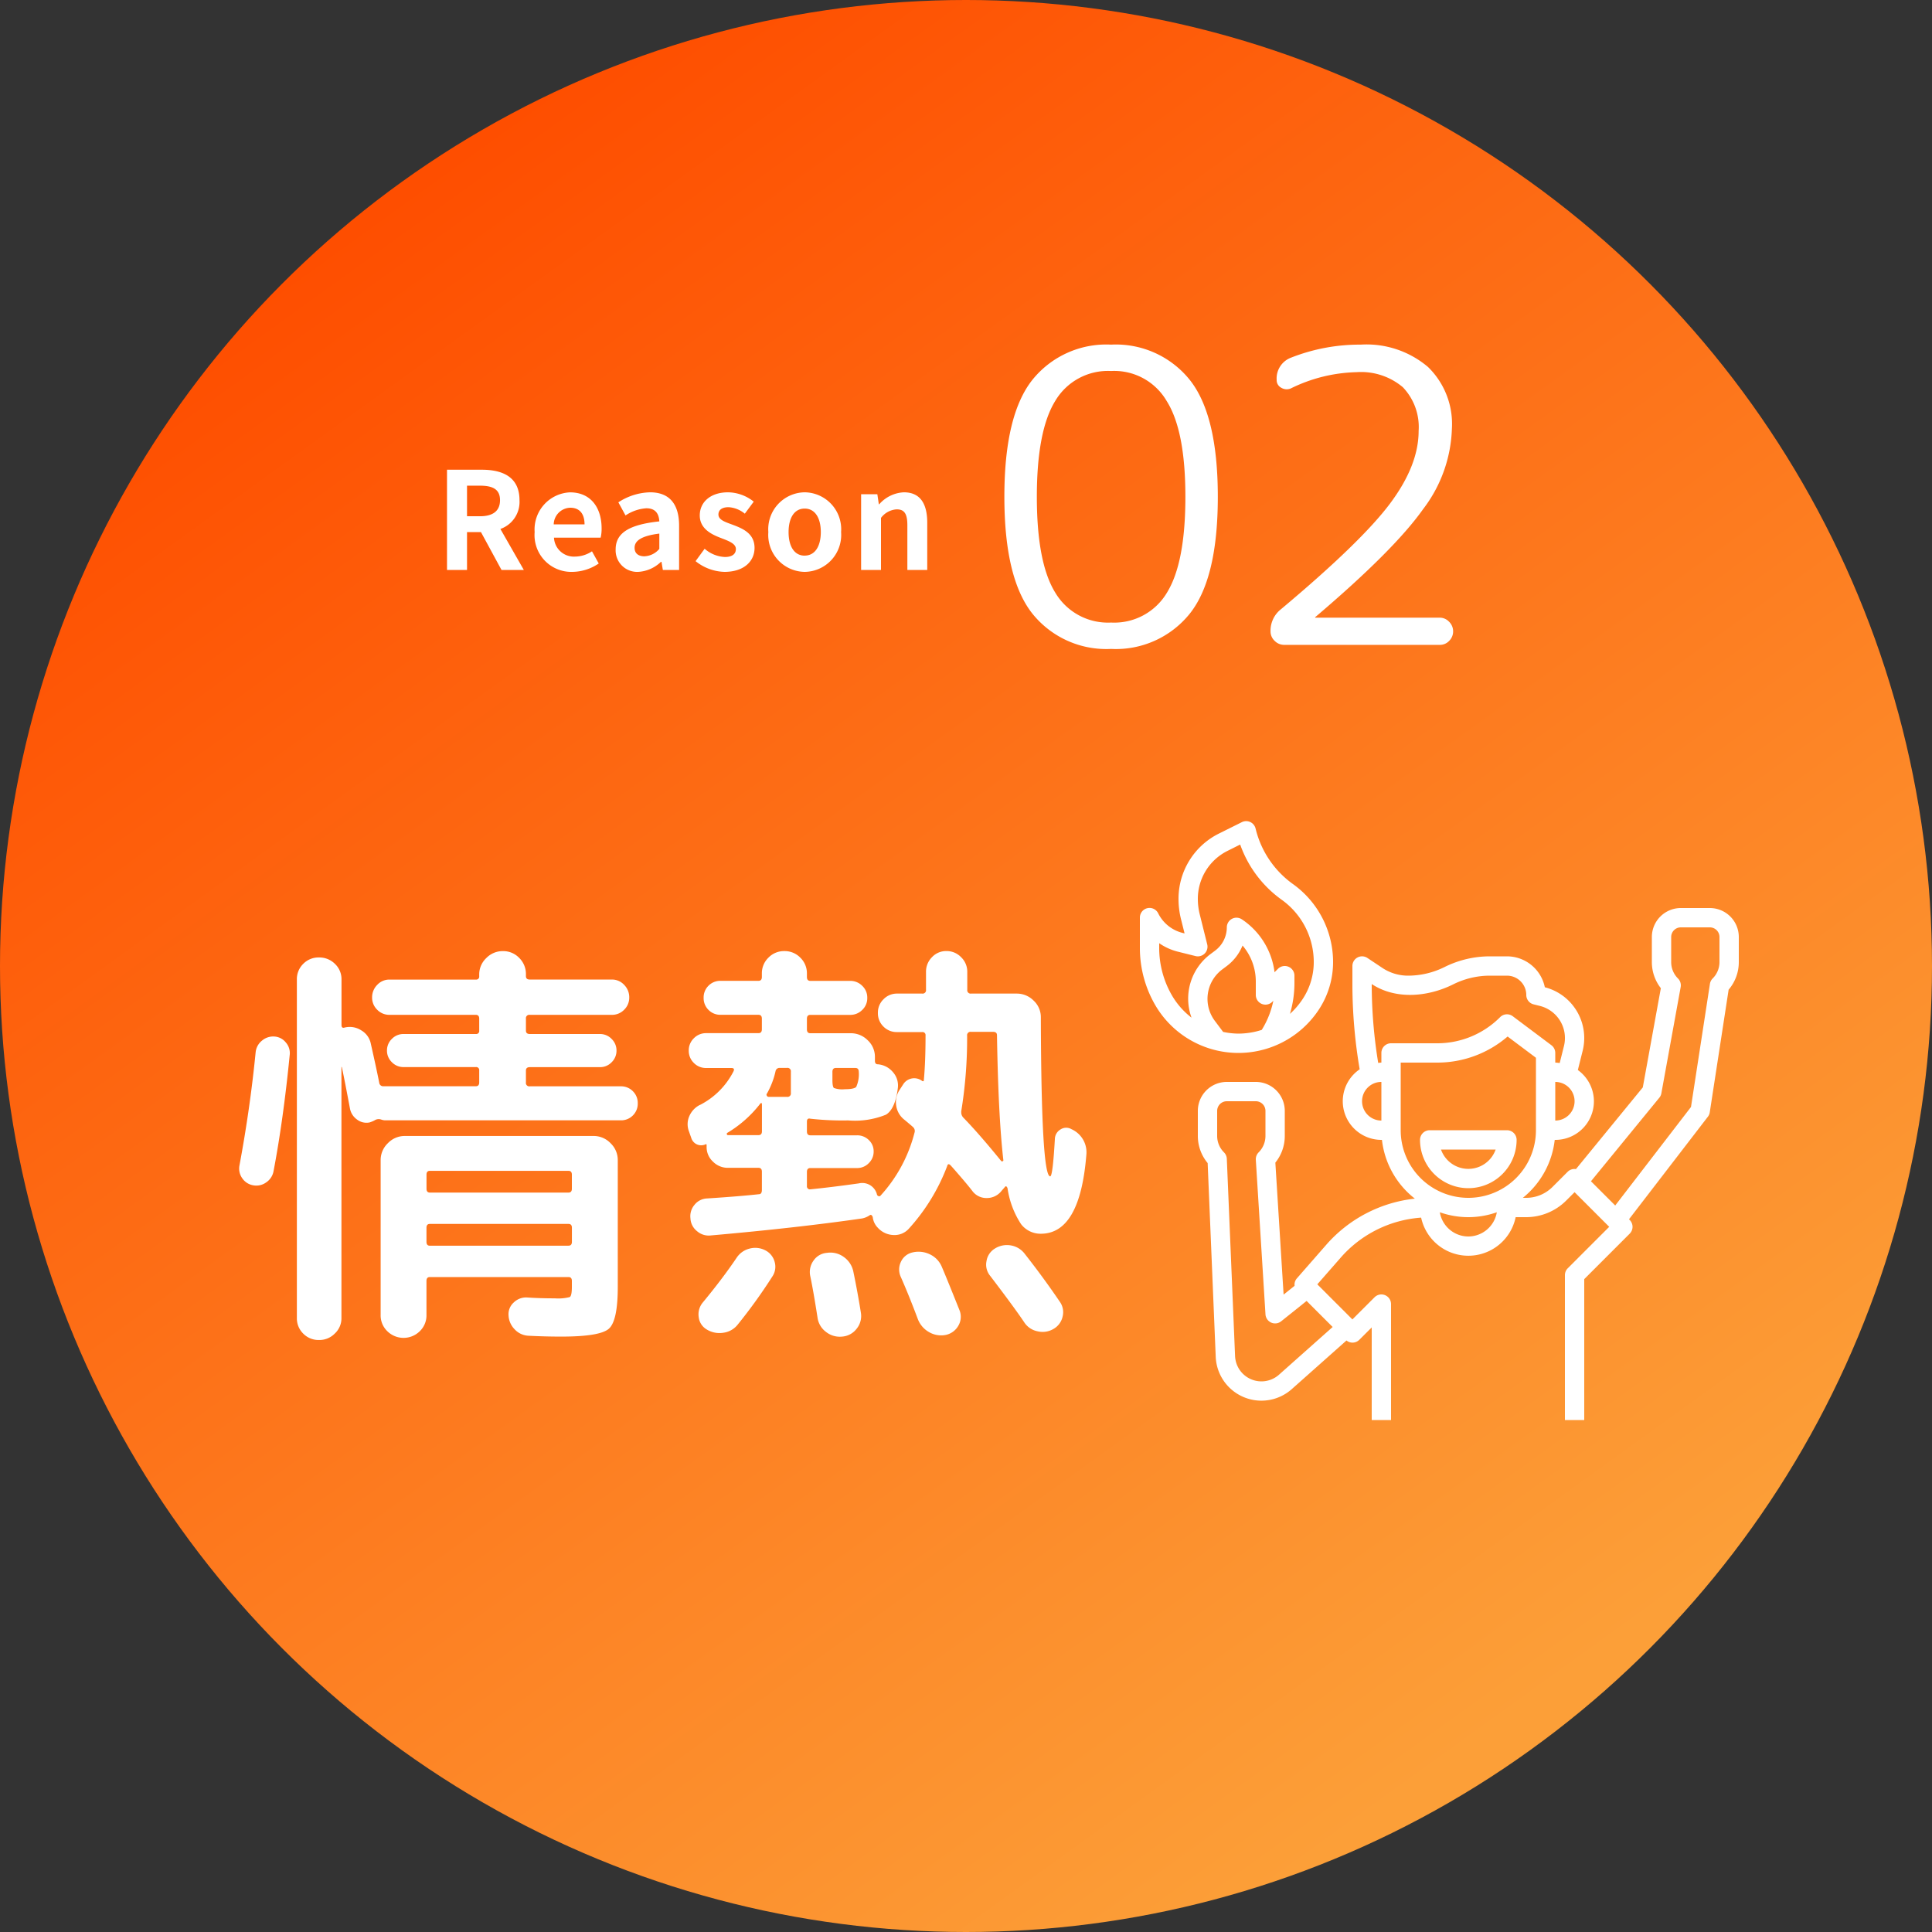 <svg xmlns="http://www.w3.org/2000/svg" xmlns:xlink="http://www.w3.org/1999/xlink" width="200" height="200" viewBox="0 0 200 200">
  <rect x="0" y="0" width="200" height="200" fill="#333333" stroke="none"/>
  <defs>
    <linearGradient id="linear-gradient" x1="0.218" y1="0.097" x2="0.785" y2="0.883" gradientUnits="objectBoundingBox">
      <stop offset="0" stop-color="#fe4e00"/>
      <stop offset="1" stop-color="#fc9f38"/>
    </linearGradient>
  </defs>
  <g id="グループ_549" data-name="グループ 549" transform="translate(-679 -2530)">
    <circle id="楕円形_29" data-name="楕円形 29" cx="100" cy="100" r="100" transform="translate(679 2530)" fill="url(#linear-gradient)"/>
    <path id="パス_2354" data-name="パス 2354" d="M2.2-12.056a1.712,1.712,0,0,1-1.122-.726,1.722,1.722,0,0,1-.286-1.342q1.1-5.9,1.672-11.7a1.761,1.761,0,0,1,.66-1.21A1.792,1.792,0,0,1,4.4-27.456a1.642,1.642,0,0,1,1.188.616,1.662,1.662,0,0,1,.4,1.32q-.66,6.688-1.672,12.012a1.768,1.768,0,0,1-.748,1.144A1.739,1.739,0,0,1,2.2-12.056ZM10.648,3.3a2.212,2.212,0,0,1-1.628.66A2.212,2.212,0,0,1,7.392,3.3a2.212,2.212,0,0,1-.66-1.628V-33.352a2.212,2.212,0,0,1,.66-1.628,2.212,2.212,0,0,1,1.628-.66,2.286,2.286,0,0,1,1.65.66,2.176,2.176,0,0,1,.682,1.628v4.708q0,.352.308.264a2.2,2.2,0,0,1,1.738.286,2.061,2.061,0,0,1,.99,1.386q.616,2.728.88,4.092a.407.407,0,0,0,.44.308h9.548q.352,0,.352-.4v-1.232a.311.311,0,0,0-.352-.352h-7.48a1.651,1.651,0,0,1-1.21-.506A1.651,1.651,0,0,1,16.06-26a1.651,1.651,0,0,1,.506-1.21,1.651,1.651,0,0,1,1.21-.506h7.48a.311.311,0,0,0,.352-.352V-29.3q0-.4-.352-.4H16.324a1.738,1.738,0,0,1-1.276-.528A1.738,1.738,0,0,1,14.52-31.5a1.812,1.812,0,0,1,.528-1.3,1.7,1.7,0,0,1,1.276-.55h8.932a.311.311,0,0,0,.352-.352v-.176a2.322,2.322,0,0,1,.726-1.694,2.371,2.371,0,0,1,1.738-.726,2.284,2.284,0,0,1,1.672.7,2.335,2.335,0,0,1,.7,1.716v.176q0,.352.4.352h8.492a1.7,1.7,0,0,1,1.276.55,1.812,1.812,0,0,1,.528,1.3,1.738,1.738,0,0,1-.528,1.276,1.738,1.738,0,0,1-1.276.528H30.844a.35.35,0,0,0-.4.4v1.232q0,.352.4.352H38.1a1.651,1.651,0,0,1,1.21.506A1.651,1.651,0,0,1,39.82-26a1.651,1.651,0,0,1-.506,1.21,1.651,1.651,0,0,1-1.21.506h-7.26q-.4,0-.4.352V-22.7a.35.35,0,0,0,.4.4H40.26a1.7,1.7,0,0,1,1.254.506,1.7,1.7,0,0,1,.506,1.254,1.7,1.7,0,0,1-.506,1.254,1.7,1.7,0,0,1-1.254.506H15.84a1.4,1.4,0,0,1-.4-.088.786.786,0,0,0-.66.088,2.923,2.923,0,0,1-.528.22,1.6,1.6,0,0,1-1.3-.308,1.793,1.793,0,0,1-.726-1.144q-.528-2.816-.836-4.268l-.044-.044v26A2.143,2.143,0,0,1,10.648,3.3ZM33.44-.352a4.682,4.682,0,0,0,1.54-.132q.22-.132.22-1.056v-.616q0-.4-.352-.4H20.5q-.352,0-.352.4v3.52a2.263,2.263,0,0,1-.7,1.694,2.391,2.391,0,0,1-3.344,0,2.263,2.263,0,0,1-.7-1.694V-14.652a2.408,2.408,0,0,1,.748-1.76,2.408,2.408,0,0,1,1.76-.748H37.444a2.408,2.408,0,0,1,1.76.748,2.408,2.408,0,0,1,.748,1.76V-1.54q0,3.52-.924,4.334T34.1,3.608q-1.672,0-3.388-.088a2.075,2.075,0,0,1-1.43-.66,2.2,2.2,0,0,1-.638-1.452,1.627,1.627,0,0,1,.55-1.342A1.817,1.817,0,0,1,30.58-.44Q31.9-.352,33.44-.352Zm-13.288-12.8V-11.7q0,.4.352.4H34.848q.352,0,.352-.4v-1.452q0-.4-.352-.4H20.5Q20.152-13.552,20.152-13.156Zm14.7,7.348q.352,0,.352-.4V-7.656q0-.4-.352-.4H20.5q-.352,0-.352.4V-6.2q0,.4.352.4Zm13.6-14.564a7.943,7.943,0,0,0,3.476-3.476q.176-.352-.22-.352H49.1a1.738,1.738,0,0,1-1.276-.528A1.738,1.738,0,0,1,47.3-26a1.738,1.738,0,0,1,.528-1.276,1.738,1.738,0,0,1,1.276-.528h5.412q.352,0,.352-.4v-1.1q0-.4-.352-.4H50.6a1.7,1.7,0,0,1-1.254-.506,1.7,1.7,0,0,1-.506-1.254,1.7,1.7,0,0,1,.506-1.254A1.7,1.7,0,0,1,50.6-33.22h3.916q.352,0,.352-.4v-.352a2.248,2.248,0,0,1,.682-1.65A2.248,2.248,0,0,1,57.2-36.3a2.248,2.248,0,0,1,1.65.682,2.248,2.248,0,0,1,.682,1.65v.352q0,.4.352.4H64.02a1.725,1.725,0,0,1,1.232.506,1.667,1.667,0,0,1,.528,1.254,1.667,1.667,0,0,1-.528,1.254,1.725,1.725,0,0,1-1.232.506H59.884q-.352,0-.352.4v1.1q0,.4.352.4h4.18a2.444,2.444,0,0,1,1.76.726,2.337,2.337,0,0,1,.748,1.738v.4q0,.352.308.352a2.263,2.263,0,0,1,1.54.792,2.078,2.078,0,0,1,.528,1.628q-.264,2.2-1.232,2.794a8.5,8.5,0,0,1-3.916.594,30.2,30.2,0,0,1-3.916-.176q-.352-.088-.352.308v1.012q0,.4.352.4h4.84a1.689,1.689,0,0,1,1.21.484,1.58,1.58,0,0,1,.506,1.188,1.651,1.651,0,0,1-.506,1.21,1.651,1.651,0,0,1-1.21.506h-4.84q-.352,0-.352.4v1.452a.311.311,0,0,0,.352.352q2.2-.22,5.016-.616a1.568,1.568,0,0,1,1.892,1.188.278.278,0,0,0,.154.132.171.171,0,0,0,.2-.044,15.234,15.234,0,0,0,3.52-6.512.545.545,0,0,0-.176-.616q-.088-.088-.88-.748a2.243,2.243,0,0,1-.836-1.452,2.281,2.281,0,0,1,.352-1.628l.4-.616a1.35,1.35,0,0,1,.9-.572,1.341,1.341,0,0,1,1.034.264q.176.088.176-.088.176-1.892.176-4.62a.311.311,0,0,0-.352-.352h-2.6a1.914,1.914,0,0,1-1.408-.572,1.914,1.914,0,0,1-.572-1.408,1.914,1.914,0,0,1,.572-1.408A1.914,1.914,0,0,1,68.86-31.9h2.6a.35.35,0,0,0,.4-.4v-1.848a2.11,2.11,0,0,1,.616-1.518,2,2,0,0,1,1.5-.638,2.073,2.073,0,0,1,1.518.638,2.073,2.073,0,0,1,.638,1.518V-32.3a.35.35,0,0,0,.4.4h4.708a2.444,2.444,0,0,1,1.76.726,2.337,2.337,0,0,1,.748,1.738q.044,16.456.968,16.456.264,0,.484-3.872a1.179,1.179,0,0,1,.594-.99,1.066,1.066,0,0,1,1.122-.022,2.617,2.617,0,0,1,1.54,2.684q-.66,8.14-4.708,8.14a2.541,2.541,0,0,1-2.046-.99A9.2,9.2,0,0,1,80.3-11.748q-.132-.352-.308-.088l-.308.352a1.916,1.916,0,0,1-1.54.748,1.8,1.8,0,0,1-1.5-.748q-.44-.572-1.276-1.54t-.968-1.1q-.264-.264-.352.088a20.3,20.3,0,0,1-3.96,6.468,1.983,1.983,0,0,1-1.606.66,2.272,2.272,0,0,1-1.606-.748,1.855,1.855,0,0,1-.528-1.1Q66.22-9.108,66-8.932a2.121,2.121,0,0,1-.748.308q-6.688.968-15.664,1.76a1.844,1.844,0,0,1-1.43-.44,1.782,1.782,0,0,1-.682-1.32,1.818,1.818,0,0,1,.418-1.408,1.738,1.738,0,0,1,1.3-.66q3.388-.22,5.368-.44.308,0,.308-.44v-1.892q0-.4-.352-.4H51.348a2.146,2.146,0,0,1-1.54-.638,2.04,2.04,0,0,1-.66-1.518v-.176q0-.176-.132-.088a1.09,1.09,0,0,1-.858,0,1.068,1.068,0,0,1-.594-.66l-.264-.748a2.07,2.07,0,0,1,.066-1.54A2.332,2.332,0,0,1,48.444-20.372Zm27.06.7a.77.77,0,0,0,.22.616q1.628,1.672,3.916,4.488a.131.131,0,0,0,.132.022.1.1,0,0,0,.088-.11q-.528-4.576-.66-12.936,0-.352-.4-.352H76.516a.35.35,0,0,0-.4.4A46.9,46.9,0,0,1,75.5-19.668ZM62.172-23.8v.836q0,.7.154.836A2.51,2.51,0,0,0,63.448-22q.968,0,1.188-.242A3.229,3.229,0,0,0,64.9-23.8q0-.4-.352-.4H62.524Q62.172-24.2,62.172-23.8ZM55.4-21.56a.174.174,0,0,0-.022.22.211.211,0,0,0,.2.132h1.892a.35.35,0,0,0,.4-.4v-2.2a.35.35,0,0,0-.4-.4h-.748a.416.416,0,0,0-.44.352A8.388,8.388,0,0,1,55.4-21.56Zm-.7,1.056a12.193,12.193,0,0,1-3.432,3.036.131.131,0,0,0-.022.132.1.1,0,0,0,.11.088h3.168q.352,0,.352-.4v-2.772Q54.868-20.68,54.692-20.5ZM52.272-4.576a2.244,2.244,0,0,1,1.32-.924,2.249,2.249,0,0,1,1.628.176,1.863,1.863,0,0,1,.968,1.188,1.8,1.8,0,0,1-.22,1.5A54.819,54.819,0,0,1,52.36,2.376a2.272,2.272,0,0,1-1.5.836,2.514,2.514,0,0,1-1.716-.352,1.694,1.694,0,0,1-.814-1.276,1.906,1.906,0,0,1,.418-1.5Q50.82-2.42,52.272-4.576ZM61.6-5.06a2.341,2.341,0,0,1,1.738.418,2.453,2.453,0,0,1,.99,1.474q.44,2.112.792,4.312a2.085,2.085,0,0,1-.44,1.65,2.081,2.081,0,0,1-1.5.814,2.3,2.3,0,0,1-1.672-.484,2.212,2.212,0,0,1-.88-1.5q-.44-2.816-.748-4.268a2.01,2.01,0,0,1,.33-1.606A1.839,1.839,0,0,1,61.6-5.06ZM70.444-5.1a2.665,2.665,0,0,1,1.782.176A2.477,2.477,0,0,1,73.48-3.652Q73.92-2.64,75.328.88a1.817,1.817,0,0,1-.11,1.584,1.961,1.961,0,0,1-1.3.968,2.477,2.477,0,0,1-1.738-.286A2.615,2.615,0,0,1,71.016,1.8q-.924-2.464-1.76-4.356a1.821,1.821,0,0,1,0-1.562A1.724,1.724,0,0,1,70.444-5.1Zm8.536-.4a2.339,2.339,0,0,1,1.672-.33,2.273,2.273,0,0,1,1.452.9Q84.04-2.464,85.712,0A1.853,1.853,0,0,1,86,1.54a1.946,1.946,0,0,1-.946,1.276,2.209,2.209,0,0,1-1.65.242,2.127,2.127,0,0,1-1.386-.946Q81.048.66,78.5-2.684A1.811,1.811,0,0,1,78.122-4.2,1.842,1.842,0,0,1,78.98-5.5Z" transform="translate(703 2664.756)" fill="#fff"/>
    <g id="グループ_43" data-name="グループ 43" transform="translate(73 -5)">
      <path id="パス_2352" data-name="パス 2352" d="M18.774-25.242A6.28,6.28,0,0,0,13.02-28.35a6.338,6.338,0,0,0-5.775,3.087Q5.334-22.176,5.334-15.33T7.245-5.4A6.338,6.338,0,0,0,13.02-2.31,6.338,6.338,0,0,0,18.8-5.4q1.911-3.087,1.911-9.933T18.774-25.242ZM21.168-3.234A9.806,9.806,0,0,1,13.02.42,9.806,9.806,0,0,1,4.872-3.234q-2.9-3.654-2.9-12.1t2.9-12.1A9.806,9.806,0,0,1,13.02-31.08a9.806,9.806,0,0,1,8.148,3.654q2.9,3.654,2.9,12.1T21.168-3.234ZM45.822-28.77A8.218,8.218,0,0,1,48.3-22.386a14.433,14.433,0,0,1-2.982,8.337Q42.336-9.828,34.188-2.9a.037.037,0,0,0-.042.042.037.037,0,0,0,.042.042H47.04a1.328,1.328,0,0,1,.966.42,1.375,1.375,0,0,1,.42,1.008,1.362,1.362,0,0,1-.4.966A1.307,1.307,0,0,1,47.04,0H30.954a1.375,1.375,0,0,1-1.008-.42,1.328,1.328,0,0,1-.42-.966A2.827,2.827,0,0,1,30.618-3.7q8.274-6.93,11.256-10.9t2.982-7.539a5.959,5.959,0,0,0-1.638-4.536,6.7,6.7,0,0,0-4.788-1.554,16.187,16.187,0,0,0-6.8,1.68,1.072,1.072,0,0,1-.987-.063.884.884,0,0,1-.483-.819,2.3,2.3,0,0,1,1.512-2.31A19.368,19.368,0,0,1,38.85-31.08,9.837,9.837,0,0,1,45.822-28.77Z" transform="translate(708 2601.756)" fill="#fff"/>
      <path id="パス_2353" data-name="パス 2353" d="M1.274,0H3.346V-3.92H4.788L6.916,0h2.31L6.8-4.242A2.966,2.966,0,0,0,8.778-7.224c0-2.38-1.722-3.15-3.892-3.15H1.274ZM3.346-5.558V-8.722H4.69c1.33,0,2.072.378,2.072,1.5S6.02-5.558,4.69-5.558ZM14.252.2a4.936,4.936,0,0,0,2.73-.868l-.7-1.26a3.231,3.231,0,0,1-1.764.546,2.06,2.06,0,0,1-2.17-1.96h4.83a3.869,3.869,0,0,0,.1-.952c0-2.156-1.12-3.738-3.276-3.738A3.842,3.842,0,0,0,10.346-3.92,3.806,3.806,0,0,0,14.252.2ZM12.32-4.718A1.764,1.764,0,0,1,14.028-6.44c1.008,0,1.484.672,1.484,1.722ZM21.056.2A3.686,3.686,0,0,0,23.422-.84h.056l.14.84H25.3V-4.578c0-2.268-1.022-3.458-3.01-3.458A6.263,6.263,0,0,0,19.012-7l.742,1.358a4.43,4.43,0,0,1,2.156-.742c.966,0,1.3.588,1.344,1.358-3.164.336-4.522,1.218-4.522,2.9A2.227,2.227,0,0,0,21.056.2Zm.672-1.61c-.6,0-1.036-.266-1.036-.882,0-.7.644-1.232,2.562-1.47v1.582A2.13,2.13,0,0,1,21.728-1.414ZM29.988.2C32.032.2,33.11-.91,33.11-2.282c0-1.456-1.148-1.974-2.184-2.366-.826-.308-1.554-.518-1.554-1.092,0-.448.336-.756,1.05-.756a2.918,2.918,0,0,1,1.68.672l.924-1.246a4.346,4.346,0,0,0-2.66-.966c-1.792,0-2.926.994-2.926,2.394,0,1.316,1.106,1.918,2.1,2.3.826.322,1.638.588,1.638,1.176,0,.49-.35.826-1.134.826a3.4,3.4,0,0,1-2.1-.854L27.006-.91A4.973,4.973,0,0,0,29.988.2ZM38.3.2A3.825,3.825,0,0,0,42.07-3.92,3.825,3.825,0,0,0,38.3-8.036,3.825,3.825,0,0,0,34.538-3.92,3.825,3.825,0,0,0,38.3.2Zm0-1.68c-1.064,0-1.666-.952-1.666-2.436s.6-2.436,1.666-2.436S39.97-5.39,39.97-3.92,39.368-1.484,38.3-1.484ZM44.142,0H46.2V-5.39a2.2,2.2,0,0,1,1.624-.882c.77,0,1.106.42,1.106,1.638V0h2.058V-4.886c0-1.974-.728-3.15-2.422-3.15A3.613,3.613,0,0,0,46.018-6.8h-.042L45.822-7.84h-1.68Z" transform="translate(651 2594)" fill="#fff"/>
    </g>
    <g id="Layer_30" data-name="Layer 30" transform="translate(796 2614)">
      <path id="パス_2291" data-name="パス 2291" d="M19.493,20.563A8.944,8.944,0,0,0,21,15.586,9.933,9.933,0,0,0,16.849,7.52,9.908,9.908,0,0,1,13,1.858l-.026-.1a1,1,0,0,0-1.417-.649L9.188,2.288A7.534,7.534,0,0,0,5,9.065a8.579,8.579,0,0,0,.257,2.086l.369,1.475-.215-.054A3.852,3.852,0,0,1,2.9,10.553,1,1,0,0,0,1,11v3.14a11.781,11.781,0,0,0,1.551,5.839,9.964,9.964,0,0,0,16.942.584ZM9.617,22.822,8.76,21.68a3.8,3.8,0,0,1,.76-5.32L10,16a5.013,5.013,0,0,0,1.628-2.118A5.728,5.728,0,0,1,13,17.6V19a1,1,0,0,0,1.707.707l.108-.108a9.192,9.192,0,0,1-1.2,3.015A7.958,7.958,0,0,1,11.2,23a7.9,7.9,0,0,1-1.583-.178Zm-5.33-3.835A9.788,9.788,0,0,1,3,14.14v-.5a5.854,5.854,0,0,0,1.927.875l1.831.457A1,1,0,0,0,7.97,13.757L7.2,10.665a6.589,6.589,0,0,1-.2-1.6,5.547,5.547,0,0,1,3.083-4.988l1.3-.65a11.906,11.906,0,0,0,4.305,5.721A7.927,7.927,0,0,1,19,15.586a6.952,6.952,0,0,1-1.171,3.868,8.024,8.024,0,0,1-1.293,1.5,11.244,11.244,0,0,0,.464-3.2V17a1,1,0,0,0-1.707-.707l-.353.352a7.72,7.72,0,0,0-3.385-5.477A1,1,0,0,0,10,12a3.014,3.014,0,0,1-1.2,2.4l-.481.36a5.755,5.755,0,0,0-1.973,6.586,7.948,7.948,0,0,1-2.059-2.359Z" fill="#fff"/>
      <path id="パス_2292" data-name="パス 2292" d="M60,10H57a3,3,0,0,0-3,3v2.585a4.381,4.381,0,0,0,.93,2.712l-1.868,10.27-6.922,8.46a.981.981,0,0,0-.847.266l-1.586,1.586A3.853,3.853,0,0,1,41,40h-.355a8.991,8.991,0,0,0,3.3-6H44a3.99,3.99,0,0,0,2.338-7.231l.5-2A5.426,5.426,0,0,0,42.92,18.2,4.007,4.007,0,0,0,39,15H37.236a10.527,10.527,0,0,0-4.683,1.1,8.5,8.5,0,0,1-3.789.9,4.8,4.8,0,0,1-2.677-.811l-1.532-1.021A1,1,0,0,0,23,16v1.9a52.7,52.7,0,0,0,.753,8.793A4,4,0,0,0,26,34h.059a8.988,8.988,0,0,0,3.407,6.083,14.222,14.222,0,0,0-9.17,4.774l-3.049,3.485a.986.986,0,0,0-.231.763l-1.138.912-.854-13.663A4.377,4.377,0,0,0,16,33.587V31a3,3,0,0,0-3-3H10a3,3,0,0,0-3,3v2.587A4.375,4.375,0,0,0,8.016,36.4l.836,20.062A4.732,4.732,0,0,0,16.725,59.8l5.663-5.034a.988.988,0,0,0,1.319-.063L25,53.414V63h2V51a1,1,0,0,0-1.707-.707L23,52.586l-3.632-3.632,2.434-2.78a12.2,12.2,0,0,1,8.313-4.126A5,5,0,0,0,39.9,42H41a5.868,5.868,0,0,0,4.121-1.707L46,39.414,49.586,43l-4.293,4.293A1,1,0,0,0,45,48V63h2V48.414l4.707-4.707a1,1,0,0,0,0-1.414l-.074-.074,8.16-10.609a.991.991,0,0,0,.2-.458l1.954-12.7A4.381,4.381,0,0,0,63,15.586V13A3,3,0,0,0,60,10ZM20.955,53.369,15.4,58.31a2.733,2.733,0,0,1-4.546-1.929L10,35.958a1,1,0,0,0-.292-.665A2.4,2.4,0,0,1,9,33.587V31a1,1,0,0,1,1-1h3a1,1,0,0,1,1,1v2.587a2.4,2.4,0,0,1-.707,1.706,1,1,0,0,0-.291.769l1,16a1,1,0,0,0,1.623.719l2.634-2.108ZM44,32V28a2,2,0,0,1,0,4ZM24,30a2,2,0,0,1,2-2v4A2,2,0,0,1,24,30Zm2-5v1c-.112,0-.218.024-.328.033A50.734,50.734,0,0,1,25,17.9v-.032c2.469,1.631,5.8,1.349,8.447.026A8.505,8.505,0,0,1,37.236,17H39a2,2,0,0,1,2,2,1,1,0,0,0,.758.97l.648.162A3.427,3.427,0,0,1,44.9,24.286l-.44,1.76A4.06,4.06,0,0,0,44,26V25a1,1,0,0,0-.4-.8l-4-3a1,1,0,0,0-1.307.093A9.18,9.18,0,0,1,31.758,24H27A1,1,0,0,0,26,25Zm2,8V26h3.758a11.158,11.158,0,0,0,7.309-2.7L42,25.5V33a7,7,0,0,1-14,0Zm7,11a3,3,0,0,1-2.95-2.507,8.836,8.836,0,0,0,5.9,0A3,3,0,0,1,35,44ZM61,15.586a2.394,2.394,0,0,1-.707,1.706,1,1,0,0,0-.281.556L58.051,30.594l-7.845,10.2-2.51-2.51,7.077-8.649a.987.987,0,0,0,.21-.454l2-11a1,1,0,0,0-.276-.886A2.4,2.4,0,0,1,56,15.585V13a1,1,0,0,1,1-1h3a1,1,0,0,1,1,1Z" fill="#fff"/>
      <path id="パス_2293" data-name="パス 2293" d="M35,39a5.006,5.006,0,0,0,5-5,1,1,0,0,0-1-1H31a1,1,0,0,0-1,1,5.006,5.006,0,0,0,5,5Zm2.829-4a3,3,0,0,1-5.658,0Z" fill="#fff"/>
    </g>
  </g>
</svg>
